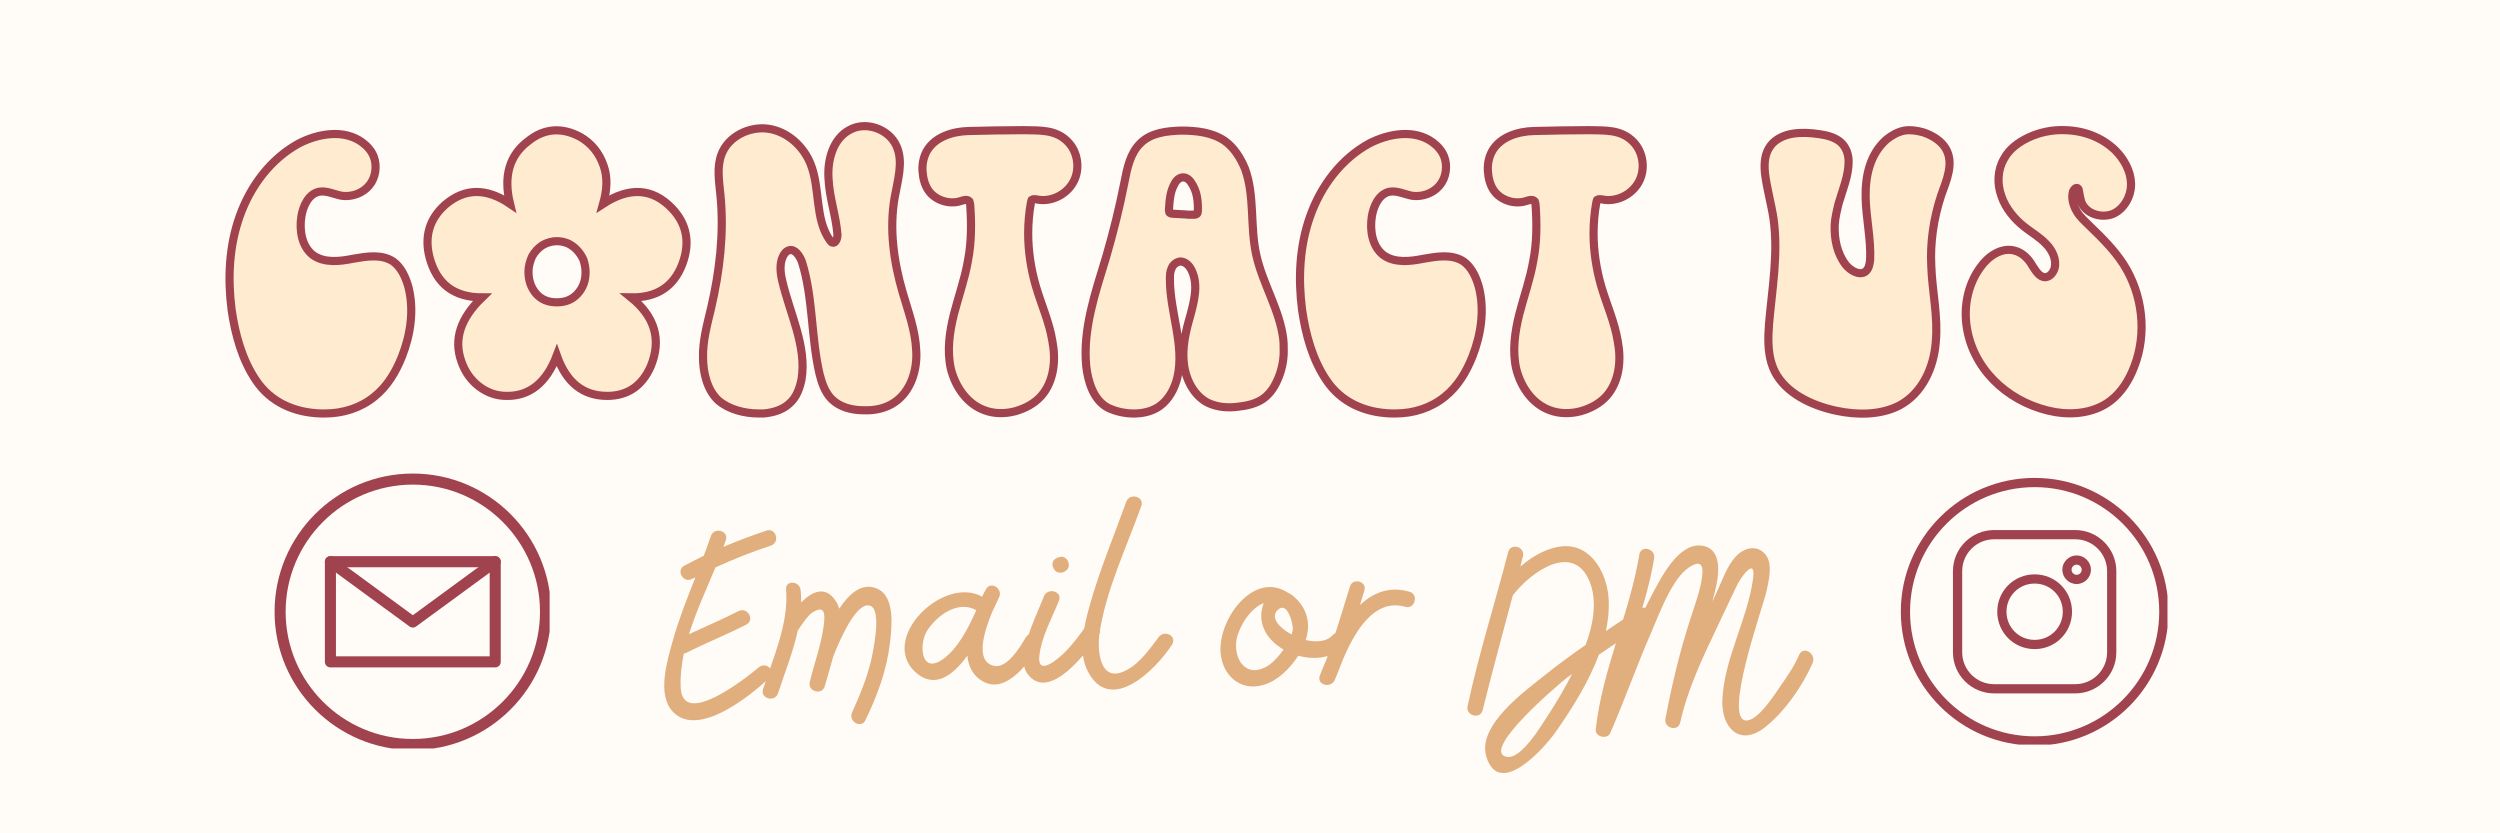 <svg version="1.0" preserveAspectRatio="xMidYMid meet" height="200" viewBox="0 0 450 150" zoomAndPan="magnify" width="600" xmlns:xlink="http://www.w3.org/1999/xlink" xmlns="http://www.w3.org/2000/svg"><defs><g></g><clipPath id="ad80e33edb"><path clip-rule="nonzero" d="M 342.148 86.023 L 390.148 86.023 L 390.148 134.023 L 342.148 134.023 Z M 342.148 86.023"></path></clipPath><clipPath id="218fc343c0"><path clip-rule="nonzero" d="M 49.434 85.227 L 98.934 85.227 L 98.934 134.727 L 49.434 134.727 Z M 49.434 85.227"></path></clipPath></defs><rect fill-opacity="1" height="180" y="-15" fill="#ffffff" width="540" x="-45"></rect><rect fill-opacity="1" height="180" y="-15" fill="#fffbf7" width="540" x="-45"></rect><g fill-opacity="1" fill="#ffebd0"><g transform="translate(39.957, 74.487)"><g><path d="M 17.824 0 C 18.066 0 18.312 0 18.637 0 C 21.797 0 24.957 -0.973 27.469 -2.996 C 29.816 -4.863 31.355 -7.453 32.492 -10.289 C 34.031 -14.262 34.68 -18.637 33.625 -22.77 C 33.141 -24.551 32.328 -26.332 30.871 -27.387 C 28.762 -28.762 26.09 -28.277 23.66 -27.871 C 21.227 -27.387 18.473 -27.062 16.449 -28.52 C 14.422 -30.059 13.938 -32.977 14.34 -35.488 C 14.664 -37.434 15.637 -39.539 17.5 -39.945 C 18.879 -40.188 20.258 -39.457 21.633 -39.215 C 23.496 -38.973 25.441 -39.703 26.574 -41.078 C 27.711 -42.457 28.035 -44.562 27.387 -46.266 C 26.98 -47.316 26.172 -48.211 25.281 -48.855 C 22.039 -51.207 17.422 -50.477 13.855 -48.613 C 8.832 -45.859 5.184 -40.996 3.242 -35.57 C 1.297 -30.141 1.055 -24.309 1.781 -18.637 C 2.43 -14.18 3.645 -9.723 6.156 -5.996 C 8.832 -2.027 13.043 -0.16 17.824 0 Z M 17.824 0"></path></g></g></g><g fill-opacity="1" fill="#ffebd0"><g transform="translate(75.608, 74.487)"><g><path d="M 45.375 -37.027 C 41.891 -40.594 37.758 -40.836 33.059 -37.758 C 33.785 -40.352 33.867 -42.617 33.141 -44.645 C 32.328 -46.992 30.871 -48.695 28.926 -49.828 C 25.602 -51.613 22.445 -51.367 19.609 -49.102 C 16.125 -46.508 15.07 -42.699 16.285 -37.758 C 11.992 -40.676 8.102 -40.594 4.617 -37.594 C 1.781 -35.082 0.809 -31.922 1.781 -28.117 C 3.078 -23.254 6.238 -20.902 11.262 -20.902 C 7.375 -17.176 6.078 -13.367 7.535 -9.316 C 8.184 -7.453 9.238 -5.996 10.695 -4.863 C 12.234 -3.727 13.855 -3.16 15.637 -3.16 C 19.77 -3.078 22.848 -5.508 24.711 -10.453 C 26.414 -5.59 29.41 -3.16 33.785 -3.16 C 37.516 -3.16 40.105 -5.023 41.645 -8.508 C 43.59 -13.289 42.375 -17.422 38.082 -20.902 C 42.699 -20.824 45.777 -22.848 47.316 -26.898 C 48.777 -30.789 48.129 -34.191 45.375 -37.027 Z M 28.438 -21.551 C 27.469 -20.5 26.25 -20.012 24.711 -20.012 C 23.172 -20.012 21.957 -20.5 20.984 -21.551 C 20.094 -22.605 19.609 -23.902 19.609 -25.523 C 19.609 -26.496 19.852 -27.387 20.258 -28.277 C 20.742 -29.168 21.391 -29.816 22.121 -30.305 C 22.93 -30.789 23.82 -31.031 24.711 -31.031 C 25.441 -31.031 26.09 -30.871 26.738 -30.629 C 27.387 -30.305 27.953 -29.898 28.359 -29.41 C 28.844 -28.926 29.168 -28.359 29.492 -27.711 C 29.734 -26.98 29.898 -26.25 29.898 -25.441 C 29.898 -23.902 29.41 -22.605 28.438 -21.551 Z M 28.438 -21.551"></path></g></g></g><g fill-opacity="1" fill="#ffebd0"><g transform="translate(125.194, 74.487)"><g><path d="M 11.426 0 C 11.75 0 12.074 0 12.398 0 C 14.098 -0.16 15.801 -0.648 17.016 -1.781 C 18.312 -2.918 18.879 -4.539 19.203 -6.156 C 20.176 -12.152 17.098 -17.988 15.719 -23.902 C 15.395 -25.281 15.234 -26.898 15.801 -28.195 C 16.043 -28.762 16.449 -29.25 17.016 -29.41 C 18.066 -29.656 18.879 -28.359 19.285 -27.305 C 21.309 -20.824 20.902 -13.773 22.445 -7.129 C 22.848 -5.508 23.414 -3.809 24.633 -2.594 C 26.09 -1.133 28.277 -0.566 30.383 -0.566 C 32.328 -0.484 34.355 -0.891 35.973 -2.027 C 38.891 -3.969 40.105 -7.859 39.863 -11.426 C 39.703 -14.988 38.406 -18.391 37.434 -21.797 C 35.812 -27.387 35.004 -33.219 35.973 -38.891 C 36.543 -42.051 37.594 -45.375 36.297 -48.211 C 34.922 -51.289 30.707 -52.746 27.793 -51.047 C 24.875 -49.426 23.82 -45.617 24.062 -42.215 C 24.227 -38.809 25.441 -35.57 25.684 -32.168 C 25.684 -31.52 25.359 -30.547 24.711 -30.789 C 24.551 -30.871 24.469 -31.031 24.309 -31.195 C 21.551 -35.082 22.605 -40.512 20.824 -44.969 C 19.527 -48.211 16.609 -50.801 13.207 -51.289 C 9.805 -51.773 5.996 -49.91 4.781 -46.668 C 3.891 -44.32 4.375 -41.727 4.617 -39.215 C 5.266 -32.41 4.457 -25.602 2.918 -18.961 C 2.188 -15.961 1.379 -13.043 1.457 -10.047 C 1.457 -7.375 2.188 -4.215 4.215 -2.352 C 6.078 -0.73 8.914 0 11.426 0 Z M 11.426 0"></path></g></g></g><g fill-opacity="1" fill="#ffebd0"><g transform="translate(166.597, 74.487)"><g><path d="M 18.637 -32.41 C 18.637 -34.273 18.797 -36.137 19.121 -38 C 19.121 -38.164 19.203 -38.324 19.285 -38.484 C 19.527 -38.648 19.77 -38.566 20.094 -38.566 C 22.605 -38 25.441 -39.297 26.738 -41.645 C 28.035 -43.914 27.629 -47.074 25.766 -48.938 C 23.578 -51.207 20.66 -50.965 17.824 -51.047 C 14.586 -51.047 11.18 -50.965 7.859 -50.883 C 5.023 -50.801 1.863 -49.828 0.406 -47.316 C -0.242 -46.184 -0.484 -44.887 -0.406 -43.59 C -0.324 -42.375 0 -41.16 0.648 -40.188 C 1.863 -38.406 4.375 -37.594 6.402 -38.242 C 6.969 -38.406 7.617 -38.648 8.02 -38.242 C 8.102 -38 8.184 -37.758 8.184 -37.594 C 8.426 -34.191 8.426 -30.789 7.777 -27.469 C 7.211 -24.227 6.078 -21.066 5.266 -17.906 C 4.457 -14.664 3.969 -11.262 4.699 -8.02 C 5.508 -4.781 7.617 -1.703 10.777 -0.566 C 12.477 0.082 14.504 0.082 16.285 -0.406 C 18.066 -0.891 19.77 -1.781 20.984 -3.16 C 23.254 -5.754 23.66 -9.562 23.012 -12.965 C 22.445 -16.449 20.984 -19.609 20.012 -22.93 C 19.121 -26.008 18.637 -29.25 18.637 -32.41 Z M 18.637 -32.41"></path></g></g></g><g fill-opacity="1" fill="#ffebd0"><g transform="translate(194.145, 74.487)"><g><path d="M 37.109 -11.75 C 37.109 -12.316 37.109 -12.883 37.027 -13.449 C 36.379 -18.715 33.301 -23.414 32.168 -28.602 C 31.031 -33.707 31.922 -39.215 30.141 -44.078 C 29.332 -46.023 28.195 -47.887 26.496 -49.102 C 24.227 -50.641 21.391 -50.965 18.637 -50.965 C 16.043 -50.883 13.207 -50.559 11.344 -48.695 C 9.48 -46.914 8.914 -44.238 8.426 -41.645 C 7.535 -37.109 6.402 -32.57 5.105 -28.117 C 3.16 -21.715 0.891 -15.152 1.539 -8.508 C 1.863 -5.754 2.836 -2.43 5.43 -1.055 C 8.184 0.324 12.234 0.484 14.746 -1.297 C 16.449 -2.512 17.5 -4.539 17.988 -6.562 C 19.285 -12.316 16.609 -18.23 16.609 -24.145 C 16.609 -24.875 16.609 -25.523 16.934 -26.172 C 17.176 -26.82 17.824 -27.305 18.473 -27.387 C 19.363 -27.387 20.094 -26.656 20.5 -25.848 C 21.797 -23.254 20.984 -20.258 20.258 -17.5 C 19.445 -14.746 18.797 -11.828 19.121 -8.992 C 19.445 -6.156 20.902 -3.242 23.414 -1.945 C 25.117 -1.133 26.98 -0.973 28.844 -1.215 C 30.547 -1.379 32.246 -1.781 33.543 -2.754 C 34.84 -3.727 35.652 -5.105 36.219 -6.562 C 36.867 -8.184 37.191 -9.965 37.109 -11.75 Z M 19.934 -35.812 C 19.039 -35.895 18.066 -35.895 17.098 -35.973 C 16.691 -35.973 16.449 -36.137 16.449 -36.543 C 16.527 -38.242 16.609 -39.863 17.422 -41.32 C 18.148 -42.781 19.527 -42.941 20.418 -41.645 C 21.551 -40.027 21.715 -38.164 21.633 -36.297 C 21.633 -35.973 21.391 -35.812 21.066 -35.812 C 20.742 -35.812 20.336 -35.812 19.852 -35.812 Z M 19.934 -35.812"></path></g></g></g><g fill-opacity="1" fill="#ffebd0"><g transform="translate(232.793, 74.487)"><g><path d="M 17.824 0 C 18.066 0 18.312 0 18.637 0 C 21.797 0 24.957 -0.973 27.469 -2.996 C 29.816 -4.863 31.355 -7.453 32.492 -10.289 C 34.031 -14.262 34.68 -18.637 33.625 -22.77 C 33.141 -24.551 32.328 -26.332 30.871 -27.387 C 28.762 -28.762 26.09 -28.277 23.66 -27.871 C 21.227 -27.387 18.473 -27.062 16.449 -28.52 C 14.422 -30.059 13.938 -32.977 14.34 -35.488 C 14.664 -37.434 15.637 -39.539 17.5 -39.945 C 18.879 -40.188 20.258 -39.457 21.633 -39.215 C 23.496 -38.973 25.441 -39.703 26.574 -41.078 C 27.711 -42.457 28.035 -44.562 27.387 -46.266 C 26.98 -47.316 26.172 -48.211 25.281 -48.855 C 22.039 -51.207 17.422 -50.477 13.855 -48.613 C 8.832 -45.859 5.184 -40.996 3.242 -35.57 C 1.297 -30.141 1.055 -24.309 1.781 -18.637 C 2.43 -14.18 3.645 -9.723 6.156 -5.996 C 8.832 -2.027 13.043 -0.16 17.824 0 Z M 17.824 0"></path></g></g></g><g fill-opacity="1" fill="#ffebd0"><g transform="translate(268.444, 74.487)"><g><path d="M 18.637 -32.41 C 18.637 -34.273 18.797 -36.137 19.121 -38 C 19.121 -38.164 19.203 -38.324 19.285 -38.484 C 19.527 -38.648 19.77 -38.566 20.094 -38.566 C 22.605 -38 25.441 -39.297 26.738 -41.645 C 28.035 -43.914 27.629 -47.074 25.766 -48.938 C 23.578 -51.207 20.66 -50.965 17.824 -51.047 C 14.586 -51.047 11.18 -50.965 7.859 -50.883 C 5.023 -50.801 1.863 -49.828 0.406 -47.316 C -0.242 -46.184 -0.484 -44.887 -0.406 -43.59 C -0.324 -42.375 0 -41.16 0.648 -40.188 C 1.863 -38.406 4.375 -37.594 6.402 -38.242 C 6.969 -38.406 7.617 -38.648 8.02 -38.242 C 8.102 -38 8.184 -37.758 8.184 -37.594 C 8.426 -34.191 8.426 -30.789 7.777 -27.469 C 7.211 -24.227 6.078 -21.066 5.266 -17.906 C 4.457 -14.664 3.969 -11.262 4.699 -8.02 C 5.508 -4.781 7.617 -1.703 10.777 -0.566 C 12.477 0.082 14.504 0.082 16.285 -0.406 C 18.066 -0.891 19.77 -1.781 20.984 -3.16 C 23.254 -5.754 23.66 -9.562 23.012 -12.965 C 22.445 -16.449 20.984 -19.609 20.012 -22.93 C 19.121 -26.008 18.637 -29.25 18.637 -32.41 Z M 18.637 -32.41"></path></g></g></g><g fill-opacity="1" fill="#ffebd0"><g transform="translate(295.992, 74.487)"><g></g></g></g><g fill-opacity="1" fill="#ffebd0"><g transform="translate(316.491, 74.487)"><g><path d="M 3.242 -7.535 C 5.184 -3.727 9.723 -1.457 14.262 -0.484 C 18.066 0.324 22.199 0.324 25.602 -1.379 C 29.898 -3.645 31.922 -8.426 32.246 -12.965 C 32.652 -17.5 31.598 -21.957 31.438 -26.496 C 31.195 -30.789 31.844 -35.164 33.219 -39.297 C 34.191 -42.051 35.57 -45.129 34.031 -47.723 C 33.219 -49.102 31.68 -50.074 29.98 -50.641 C 28.844 -50.965 27.711 -51.125 26.574 -50.965 C 25.359 -50.723 24.227 -50.074 23.336 -49.344 C 20.336 -46.668 19.527 -42.699 19.609 -38.891 C 19.688 -35.164 20.578 -31.438 20.418 -27.711 C 20.336 -26.898 20.176 -26.008 19.527 -25.523 C 18.391 -24.793 16.852 -25.766 16.043 -26.738 C 14.422 -28.844 13.938 -31.438 14.016 -33.949 C 14.098 -35.246 14.422 -36.543 14.746 -37.84 C 15.477 -40.352 16.527 -42.781 16.527 -45.375 C 16.527 -46.75 16.043 -48.129 14.91 -49.02 C 13.855 -49.828 12.477 -50.152 11.18 -50.316 C 9.562 -50.559 8.02 -50.641 6.48 -50.398 C 4.863 -50.152 3.402 -49.426 2.512 -48.289 C 1.379 -46.832 1.297 -45.051 1.457 -43.348 C 1.781 -40.594 2.594 -37.84 2.996 -35.082 C 3.891 -28.762 2.754 -22.445 2.188 -16.125 C 2.188 -15.477 2.105 -14.91 2.105 -14.34 C 2.027 -11.992 2.188 -9.641 3.242 -7.535 Z M 3.242 -7.535"></path></g></g></g><g fill-opacity="1" fill="#ffebd0"><g transform="translate(352.708, 74.487)"><g><path d="M 19.285 -51.047 C 17.016 -51.125 14.664 -50.641 12.641 -49.668 C 10.938 -48.855 9.238 -47.641 8.344 -45.941 C 7.129 -43.914 7.051 -41.32 7.859 -39.133 C 8.59 -36.945 10.211 -35.004 12.074 -33.543 C 13.289 -32.57 14.746 -31.762 15.879 -30.547 C 17.016 -29.41 17.824 -27.711 17.422 -26.172 C 17.176 -25.359 16.609 -24.633 15.801 -24.551 C 14.746 -24.469 14.016 -25.684 13.449 -26.574 C 12.723 -27.871 11.586 -29.008 10.211 -29.332 C 7.859 -29.98 5.43 -28.277 4.051 -26.332 C 1.621 -23.012 0.891 -18.637 1.781 -14.586 C 3.402 -6.969 10.047 -1.539 17.582 -0.242 C 20.984 0.324 24.711 -0.16 27.469 -2.27 C 29.492 -3.809 30.871 -6.078 31.762 -8.426 C 34.109 -14.422 33.301 -21.473 29.816 -26.898 C 28.195 -29.41 26.008 -31.598 23.82 -33.707 C 22.93 -34.598 21.957 -35.406 21.391 -36.461 C 20.742 -37.516 20.418 -38.891 20.742 -40.027 C 20.902 -40.352 21.227 -40.754 21.551 -40.594 C 21.715 -40.512 21.797 -40.27 21.797 -40.105 C 21.957 -39.379 22.039 -38.648 22.281 -38 C 23.172 -35.895 25.926 -35.082 28.035 -35.973 C 30.059 -36.945 31.273 -39.297 31.195 -41.484 C 31.113 -43.754 29.898 -45.859 28.359 -47.398 C 25.926 -49.75 22.688 -50.965 19.285 -51.047 Z M 19.285 -51.047"></path></g></g></g><path stroke-miterlimit="4" stroke-opacity="1" stroke-width="5.317" stroke="#a1434e" d="M 250.325 299.003 C 251.173 299.003 252.107 299.003 253.252 299.003 C 264.721 299.003 276.176 295.496 285.269 288.114 C 293.712 281.382 299.298 272.006 303.385 261.768 C 308.971 247.371 311.333 231.547 307.543 216.571 C 305.747 210.122 302.819 203.687 297.587 199.883 C 289.922 194.877 280.249 196.588 271.453 198.101 C 262.642 199.883 252.687 201.029 245.305 195.74 C 238.007 190.154 236.282 179.618 237.71 170.525 C 238.856 163.511 242.448 155.846 249.179 154.417 C 254.115 153.484 259.135 156.129 264.141 157.062 C 270.873 157.925 277.887 155.266 281.974 150.26 C 286.132 145.31 287.277 137.659 284.916 131.494 C 283.473 127.704 280.546 124.479 277.322 122.118 C 265.57 113.59 248.883 116.249 235.929 122.98 C 217.742 132.993 204.562 150.543 197.548 170.242 C 190.519 189.857 189.586 210.985 192.245 231.547 C 194.606 247.654 198.976 263.762 208.069 277.295 C 217.742 291.692 232.987 298.423 250.325 299.003 Z M 479.139 164.939 C 466.539 152.042 451.577 151.193 434.522 162.294 C 437.18 152.904 437.463 144.744 434.819 137.362 C 431.877 128.849 426.645 122.683 419.56 118.61 C 407.525 112.162 396.141 113.024 385.832 121.255 C 373.231 130.631 369.427 144.391 373.797 162.294 C 358.255 151.759 344.226 152.042 331.541 162.86 C 321.303 171.953 317.795 183.422 321.303 197.239 C 326.04 214.789 337.424 223.302 355.611 223.302 C 341.568 236.836 336.844 250.596 342.148 265.275 C 344.509 272.006 348.299 277.295 353.602 281.382 C 359.118 285.54 364.987 287.548 371.506 287.548 C 386.397 287.831 397.569 279.021 404.301 261.188 C 410.467 278.738 421.356 287.548 437.18 287.548 C 450.643 287.548 460.09 280.817 465.605 268.202 C 472.705 250.878 468.264 235.902 452.722 223.302 C 469.48 223.585 480.581 216.288 486.167 201.608 C 491.457 187.566 489.095 175.178 479.139 164.939 Z M 417.849 220.94 C 414.327 224.815 409.887 226.526 404.301 226.526 C 398.715 226.526 394.359 224.815 390.838 220.94 C 387.628 217.15 385.832 212.484 385.832 206.615 C 385.832 203.108 386.765 199.883 388.193 196.588 C 389.989 193.364 392.28 191.073 394.925 189.291 C 397.866 187.566 401.091 186.632 404.301 186.632 C 406.959 186.632 409.321 187.212 411.683 188.146 C 413.974 189.291 416.053 190.79 417.552 192.515 C 419.277 194.297 420.493 196.305 421.639 198.667 C 422.501 201.326 423.067 203.97 423.067 206.912 C 423.067 212.484 421.356 217.15 417.849 220.94 Z M 535.777 299.003 C 536.922 299.003 538.068 299.003 539.284 299.003 C 545.436 298.423 551.602 296.641 555.971 292.554 C 560.695 288.467 562.703 282.598 563.919 276.73 C 567.426 255.036 556.254 233.908 551.319 212.484 C 550.088 207.477 549.523 201.608 551.602 196.956 C 552.464 194.877 553.892 193.081 555.971 192.515 C 559.761 191.653 562.703 196.305 564.202 200.166 C 571.513 223.585 570.071 249.153 575.657 273.222 C 577.099 279.021 579.164 285.172 583.534 289.613 C 588.837 294.916 596.785 296.924 604.379 296.924 C 611.393 297.207 618.775 295.779 624.644 291.692 C 635.165 284.607 639.606 270.564 638.687 257.61 C 638.107 244.713 633.454 232.395 629.876 220.078 C 624.007 199.883 621.066 178.755 624.644 158.207 C 626.652 146.753 630.513 134.718 625.789 124.479 C 620.783 113.307 605.524 108.075 595.003 114.241 C 584.396 120.039 580.606 133.855 581.54 146.173 C 582.105 158.49 586.475 170.242 587.338 182.56 C 587.338 184.921 586.192 188.428 583.831 187.566 C 583.251 187.212 582.968 186.632 582.388 186.067 C 572.432 171.953 576.236 152.339 569.788 136.217 C 565.064 124.479 554.529 115.089 542.211 113.307 C 529.894 111.582 516.077 118.313 511.708 130.065 C 508.483 138.508 510.209 147.969 511.071 157.062 C 513.433 181.697 510.491 206.332 504.905 230.387 C 502.332 241.205 499.39 251.812 499.673 262.616 C 499.673 272.289 502.332 283.744 509.629 290.475 C 516.36 296.344 526.684 299.003 535.777 299.003 Z M 711.729 181.697 C 711.729 174.895 712.309 168.163 713.525 161.432 C 713.525 160.852 713.808 160.286 714.091 159.636 C 714.953 159.07 715.816 159.353 717.032 159.353 C 726.125 161.432 736.364 156.708 741.087 148.252 C 745.754 140.021 744.312 128.566 737.58 121.821 C 729.632 113.59 719.04 114.523 708.802 114.241 C 697.05 114.241 684.732 114.523 672.698 114.806 C 662.459 115.089 651.004 118.61 645.701 127.704 C 643.41 131.776 642.477 136.514 642.844 141.167 C 643.127 145.607 644.273 149.977 646.634 153.484 C 651.004 159.933 660.097 162.86 667.479 160.569 C 669.473 159.933 671.849 159.07 673.348 160.569 C 673.631 161.432 673.914 162.294 673.914 162.86 C 674.776 175.178 674.776 187.566 672.415 199.53 C 670.407 211.267 666.263 222.736 663.322 234.191 C 660.38 245.929 658.669 258.246 661.313 269.927 C 664.255 281.665 671.849 292.837 683.304 296.924 C 689.456 299.286 696.767 299.286 703.216 297.575 C 709.65 295.779 715.816 292.554 720.256 287.548 C 728.487 278.158 729.915 264.412 727.554 252.095 C 725.56 239.494 720.256 228.025 716.749 216.005 C 713.525 204.833 711.729 193.081 711.729 181.697 Z M 878.347 256.464 C 878.347 254.386 878.347 252.377 878.065 250.299 C 875.703 231.25 864.531 214.209 860.444 195.443 C 856.371 176.974 859.581 157.062 853.147 139.441 C 850.205 132.356 846.048 125.625 839.896 121.255 C 831.736 115.669 821.413 114.523 811.457 114.523 C 802.081 114.806 791.842 115.952 785.04 122.683 C 778.308 129.132 776.3 138.876 774.504 148.252 C 771.294 164.656 767.207 181.046 762.484 197.239 C 755.455 220.375 747.225 244.147 749.586 268.202 C 750.732 278.158 754.239 290.193 763.629 295.199 C 773.656 300.148 788.264 300.785 797.357 294.28 C 803.509 289.91 807.384 282.598 809.095 275.231 C 813.833 254.386 804.16 232.975 804.16 211.564 C 804.16 208.976 804.16 206.615 805.305 204.253 C 806.168 201.891 808.529 200.166 810.891 199.883 C 814.115 199.883 816.76 202.471 818.188 205.398 C 822.926 214.789 819.984 225.664 817.34 235.619 C 814.398 245.646 812.037 256.182 813.253 266.42 C 814.398 276.73 819.701 287.251 828.795 291.989 C 834.946 294.916 841.678 295.496 848.409 294.633 C 854.575 293.983 860.727 292.554 865.464 289.047 C 870.117 285.54 873.044 280.52 875.123 275.231 C 877.485 269.348 878.63 262.913 878.347 256.464 Z M 816.194 169.379 C 812.97 169.026 809.392 169.026 805.871 168.729 C 804.442 168.729 803.509 168.163 803.509 166.735 C 803.877 160.569 804.16 154.7 807.101 149.397 C 809.746 144.094 814.681 143.528 817.905 148.252 C 822.063 154.12 822.629 160.852 822.346 167.583 C 822.346 168.729 821.413 169.379 820.267 169.379 C 819.122 169.379 817.623 169.379 815.897 169.379 Z M 948.448 299.003 C 949.311 299.003 950.23 299.003 951.376 299.003 C 962.845 299.003 974.299 295.496 983.393 288.114 C 991.849 281.382 997.435 272.006 1001.508 261.768 C 1007.094 247.371 1009.456 231.547 1005.666 216.571 C 1003.87 210.122 1000.943 203.687 995.71 199.883 C 988.045 194.877 978.386 196.588 969.576 198.101 C 960.766 199.883 950.81 201.029 943.428 195.74 C 936.131 190.154 934.405 179.618 935.848 170.525 C 936.993 163.511 940.571 155.846 947.303 154.417 C 952.238 153.484 957.259 156.129 962.265 157.062 C 968.996 157.925 976.011 155.266 980.098 150.26 C 984.255 145.31 985.401 137.659 983.039 131.494 C 981.597 127.704 978.669 124.479 975.445 122.118 C 963.693 113.59 947.02 116.249 934.052 122.98 C 915.866 132.993 902.685 150.543 895.671 170.242 C 888.643 189.857 887.723 210.985 890.368 231.547 C 892.73 247.654 897.099 263.762 906.193 277.295 C 915.866 291.692 931.11 298.423 948.448 299.003 Z M 1080.448 181.697 C 1080.448 174.895 1081.013 168.163 1082.244 161.432 C 1082.244 160.852 1082.526 160.286 1082.809 159.636 C 1083.672 159.07 1084.535 159.353 1085.751 159.353 C 1094.844 161.432 1105.083 156.708 1109.806 148.252 C 1114.459 140.021 1113.03 128.566 1106.299 121.821 C 1098.351 113.59 1087.745 114.523 1077.506 114.241 C 1065.768 114.241 1053.451 114.523 1041.416 114.806 C 1031.178 115.089 1019.723 118.61 1014.42 127.704 C 1012.129 131.776 1011.195 136.514 1011.549 141.167 C 1011.846 145.607 1012.991 149.977 1015.353 153.484 C 1019.723 159.933 1028.816 162.86 1036.184 160.569 C 1038.192 159.933 1040.554 159.07 1042.067 160.569 C 1042.35 161.432 1042.632 162.294 1042.632 162.86 C 1043.495 175.178 1043.495 187.566 1041.133 199.53 C 1039.125 211.267 1034.968 222.736 1032.04 234.191 C 1029.099 245.929 1027.374 258.246 1030.032 269.927 C 1032.96 281.665 1040.554 292.837 1052.023 296.924 C 1058.174 299.286 1065.486 299.286 1071.92 297.575 C 1078.369 295.779 1084.535 292.554 1088.975 287.548 C 1097.206 278.158 1098.634 264.412 1096.272 252.095 C 1094.264 239.494 1088.975 228.025 1085.454 216.005 C 1082.244 204.833 1080.448 193.081 1080.448 181.697 Z M 1198.673 271.709 C 1205.687 285.54 1222.162 293.7 1238.567 297.207 C 1252.313 300.148 1267.275 300.148 1279.592 293.983 C 1295.134 285.823 1302.516 268.499 1303.662 252.095 C 1305.161 235.619 1301.3 219.512 1300.72 203.108 C 1299.872 187.566 1302.233 171.67 1307.169 156.708 C 1310.747 146.753 1315.696 135.651 1310.11 126.19 C 1307.169 121.255 1301.653 117.748 1295.502 115.669 C 1291.344 114.523 1287.257 113.873 1283.114 114.523 C 1278.744 115.386 1274.657 117.748 1271.432 120.392 C 1260.543 130.065 1257.616 144.391 1257.899 158.207 C 1258.182 171.67 1261.406 185.204 1260.84 198.667 C 1260.543 201.608 1259.978 204.833 1257.616 206.615 C 1253.529 209.273 1247.943 205.681 1245.016 202.174 C 1239.133 194.594 1237.421 185.204 1237.704 176.111 C 1237.987 171.388 1239.133 166.735 1240.278 161.997 C 1242.937 152.904 1246.797 144.094 1246.797 134.718 C 1246.797 129.782 1245.016 124.762 1240.929 121.538 C 1237.054 118.61 1232.118 117.465 1227.395 116.814 C 1221.526 115.952 1216.011 115.669 1210.425 116.532 C 1204.542 117.465 1199.253 120.039 1196.028 124.196 C 1191.941 129.485 1191.659 135.934 1192.224 142.1 C 1193.37 152.042 1196.311 161.997 1197.81 171.953 C 1201.035 194.877 1196.891 217.716 1194.883 240.64 C 1194.883 243.001 1194.515 245.01 1194.515 247.074 C 1194.232 255.602 1194.883 264.129 1198.673 271.709 Z M 1387.876 114.241 C 1379.631 113.873 1371.118 115.669 1363.807 119.176 C 1357.655 122.118 1351.489 126.558 1348.265 132.71 C 1343.824 140.021 1343.541 149.397 1346.483 157.345 C 1349.127 165.222 1354.996 172.321 1361.728 177.539 C 1366.168 181.046 1371.401 183.988 1375.558 188.428 C 1379.631 192.515 1382.573 198.667 1381.144 204.253 C 1380.211 207.195 1378.203 209.839 1375.261 210.122 C 1371.401 210.419 1368.827 206.049 1366.748 202.825 C 1364.104 198.101 1360.017 194.014 1354.996 192.798 C 1346.483 190.436 1337.673 196.588 1332.723 203.687 C 1323.927 215.708 1321.268 231.547 1324.492 246.226 C 1330.361 273.788 1354.431 293.417 1381.71 298.14 C 1394.028 300.148 1407.49 298.423 1417.517 290.758 C 1424.828 285.172 1429.835 277.012 1433.059 268.499 C 1441.516 246.791 1438.574 221.294 1425.974 201.608 C 1420.105 192.515 1412.228 184.638 1404.266 176.974 C 1401.056 173.749 1397.535 170.808 1395.47 167.018 C 1393.165 163.214 1391.949 158.207 1393.165 154.12 C 1393.745 152.904 1394.89 151.476 1396.106 152.042 C 1396.686 152.339 1396.969 153.201 1396.969 153.767 C 1397.535 156.411 1397.832 159.07 1398.68 161.432 C 1401.904 169.026 1411.931 171.953 1419.525 168.729 C 1426.907 165.222 1431.277 156.708 1430.98 148.831 C 1430.697 140.587 1426.257 132.993 1420.741 127.407 C 1411.931 118.893 1400.193 114.523 1387.876 114.241 Z M 1387.876 114.241" stroke-linejoin="miter" fill="none" transform="matrix(0.276, 0, 0, 0.276, -11.364, -8.102)" stroke-linecap="butt"></path><path fill-rule="nonzero" fill-opacity="1" d="M 373.543 95.41 L 358.926 95.41 C 354.855 95.41 351.531 98.73 351.531 102.801 L 351.531 117.422 C 351.531 121.488 354.855 124.812 358.926 124.812 L 373.543 124.812 C 377.613 124.812 380.938 121.488 380.938 117.422 L 380.938 102.801 C 380.938 98.73 377.613 95.41 373.543 95.41 Z M 379.277 117.422 C 379.277 120.578 376.699 123.152 373.543 123.152 L 358.926 123.152 C 355.77 123.152 353.195 120.578 353.195 117.422 L 353.195 102.801 C 353.195 99.645 355.77 97.07 358.926 97.07 L 373.543 97.07 C 376.699 97.07 379.277 99.645 379.277 102.801 Z M 379.277 117.422" fill="#a1434e"></path><path fill-rule="nonzero" fill-opacity="1" d="M 366.234 103.383 C 362.496 103.383 359.508 106.371 359.508 110.109 C 359.508 113.848 362.496 116.84 366.234 116.84 C 369.973 116.84 372.965 113.848 372.965 110.109 C 372.965 106.371 369.973 103.383 366.234 103.383 Z M 366.234 115.176 C 363.41 115.176 361.168 112.934 361.168 110.109 C 361.168 107.285 363.41 105.043 366.234 105.043 C 369.059 105.043 371.301 107.285 371.301 110.109 C 371.301 112.934 369.059 115.176 366.234 115.176 Z M 366.234 115.176" fill="#a1434e"></path><path fill-rule="nonzero" fill-opacity="1" d="M 373.793 99.977 C 372.383 99.977 371.219 101.141 371.219 102.551 C 371.219 103.965 372.383 105.125 373.793 105.125 C 375.207 105.125 376.367 103.965 376.367 102.551 C 376.367 101.141 375.207 99.977 373.793 99.977 Z M 373.793 103.465 C 373.297 103.465 372.879 103.051 372.879 102.551 C 372.879 102.055 373.297 101.637 373.793 101.637 C 374.293 101.637 374.707 102.055 374.707 102.551 C 374.707 103.051 374.293 103.465 373.793 103.465 Z M 373.793 103.465" fill="#a1434e"></path><g clip-path="url(#ad80e33edb)"><path fill-rule="nonzero" fill-opacity="1" d="M 366.234 86.023 C 352.945 86.023 342.148 96.82 342.148 110.109 C 342.148 123.402 352.945 134.199 366.234 134.199 C 379.523 134.199 390.324 123.402 390.324 110.109 C 390.324 96.82 379.523 86.023 366.234 86.023 Z M 366.234 132.539 C 353.859 132.539 343.809 122.488 343.809 110.109 C 343.809 97.734 353.859 87.684 366.234 87.684 C 378.609 87.684 388.66 97.734 388.66 110.109 C 388.66 122.488 378.609 132.539 366.234 132.539 Z M 366.234 132.539" fill="#a1434e"></path></g><g clip-path="url(#218fc343c0)"><path fill-rule="nonzero" fill-opacity="1" d="M 74.309 87.23 C 61.684 87.23 51.414 97.5 51.414 110.121 C 51.414 122.746 61.684 133.016 74.309 133.016 C 86.93 133.016 97.199 122.746 97.199 110.121 C 97.199 97.5 86.93 87.23 74.309 87.23 Z M 74.309 135.008 C 60.586 135.008 49.422 123.844 49.422 110.121 C 49.422 96.402 60.586 85.238 74.309 85.238 C 88.027 85.238 99.191 96.402 99.191 110.121 C 99.191 123.844 88.027 135.008 74.309 135.008" fill="#a1434e"></path></g><path fill-rule="nonzero" fill-opacity="1" d="M 60.469 118.145 L 88.141 118.145 L 88.141 102.102 L 60.469 102.102 Z M 89.141 120.133 L 59.477 120.133 C 58.926 120.133 58.48 119.691 58.48 119.141 L 58.48 101.105 C 58.48 100.555 58.926 100.109 59.477 100.109 L 89.141 100.109 C 89.688 100.109 90.133 100.555 90.133 101.105 L 90.133 119.141 C 90.133 119.691 89.688 120.133 89.141 120.133" fill="#a1434e"></path><path fill-rule="nonzero" fill-opacity="1" d="M 74.309 112.965 C 74.102 112.965 73.895 112.902 73.719 112.773 L 58.887 101.91 C 58.441 101.586 58.348 100.961 58.672 100.52 C 58.996 100.074 59.617 99.977 60.062 100.305 L 74.309 110.738 L 88.551 100.305 C 88.996 99.977 89.617 100.074 89.941 100.52 C 90.266 100.961 90.172 101.586 89.727 101.91 L 74.895 112.773 C 74.719 112.902 74.512 112.965 74.309 112.965" fill="#a1434e"></path><g fill-opacity="1" fill="#e1ae7e"><g transform="translate(116.828, 129.695)"><g><path d="M 21.906 -31.477 C 23.621 -32.031 22.902 -34.742 21.133 -34.188 C 18.531 -33.301 15.934 -32.363 13.387 -31.254 C 13.555 -31.645 13.664 -32.086 13.828 -32.473 C 14.383 -34.188 11.672 -34.906 11.121 -33.191 C 10.73 -32.031 10.289 -30.812 9.848 -29.652 C 8.684 -29.098 7.523 -28.488 6.363 -27.883 C 4.758 -27.051 6.195 -24.617 7.746 -25.504 C 7.965 -25.613 8.188 -25.668 8.352 -25.777 C 6.859 -22.016 5.367 -18.254 4.258 -14.328 C 3.32 -10.844 1.328 -4.648 4.316 -1.551 C 8.906 3.207 18.367 -4.59 21.684 -7.688 C 22.957 -8.906 21.078 -10.676 19.75 -9.57 C 17.371 -7.578 6.031 1.383 5.699 -5.918 C 5.586 -7.965 5.863 -10.012 6.25 -12.059 C 6.418 -12.059 6.527 -12.113 6.695 -12.172 C 10.234 -13.996 13.941 -15.434 17.48 -17.258 C 19.141 -18.09 17.703 -20.523 16.098 -19.695 C 13.168 -18.199 10.18 -16.93 7.191 -15.543 C 8.465 -19.637 10.344 -23.676 11.949 -27.551 C 15.156 -29.043 18.531 -30.371 21.906 -31.477 Z M 21.906 -31.477"></path></g></g></g><g fill-opacity="1" fill="#e1ae7e"><g transform="translate(140.334, 129.695)"><g><path d="M 17.426 -23.789 C 14.824 -24.84 12.559 -22.902 10.73 -20.137 C 10.566 -20.633 10.398 -21.133 10.066 -21.574 C 8.242 -24.34 5.809 -23.234 3.871 -21.242 C 3.871 -22.016 3.871 -22.793 3.762 -23.566 C 3.539 -25.172 0.996 -25.281 1.16 -23.566 C 1.66 -17.48 -1.16 -11.34 -2.988 -5.645 C -3.539 -3.926 -0.828 -3.207 -0.277 -4.922 C 0.887 -8.52 2.434 -12.336 3.266 -16.207 C 3.984 -17.258 4.98 -18.809 5.863 -19.418 C 8.629 -21.242 8.078 -18.199 7.855 -16.539 C 7.359 -13.277 6.195 -10.125 5.422 -6.914 C 5.035 -5.199 7.633 -4.48 8.133 -6.195 C 8.629 -7.965 9.184 -9.793 9.68 -11.617 C 11.285 -15.656 14.105 -21.574 16.375 -20.633 C 18.422 -19.75 16.816 -12.445 16.484 -10.898 C 15.711 -7.633 14.438 -4.535 13.055 -1.492 C 12.281 0.109 14.66 1.551 15.434 -0.055 C 17.59 -4.48 19.305 -9.129 19.859 -13.996 C 20.191 -16.762 20.855 -22.461 17.426 -23.789 Z M 17.426 -23.789"></path></g></g></g><g fill-opacity="1" fill="#e1ae7e"><g transform="translate(163.122, 129.695)"><g><path d="M 21.465 -14.883 C 20.414 -13.055 18.09 -9.293 15.766 -9.848 C 12.336 -10.621 13.996 -15.988 15.488 -19.582 C 15.988 -20.633 16.43 -21.52 16.707 -22.184 C 17.48 -23.789 15.102 -25.227 14.328 -23.566 C 14.105 -23.234 13.887 -22.793 13.664 -22.293 C 6.695 -26.168 -4.812 -14.883 1.551 -8.797 C 4.98 -5.586 8.297 -7.965 11.008 -11.672 C 11.176 -9.68 12.059 -7.91 14.051 -6.914 C 18.09 -4.867 22.238 -10.566 23.898 -13.496 C 24.785 -15.047 22.348 -16.484 21.465 -14.883 Z M 6.473 -10.953 C 2.602 -8.297 2.211 -13.828 3.816 -16.266 C 5.645 -19.031 9.406 -21.684 12.613 -19.859 C 11.062 -16.43 9.238 -12.836 6.473 -10.953 Z M 6.473 -10.953"></path></g></g></g><g fill-opacity="1" fill="#e1ae7e"><g transform="translate(184.581, 129.695)"><g><path d="M 10.73 -16.762 C 9.129 -14.551 7.359 -12.172 5.035 -10.566 C 3.539 -9.57 2.324 -9.348 2.488 -11.508 C 2.82 -14.992 4.758 -18.367 6.031 -21.574 C 6.695 -23.289 3.984 -24.008 3.32 -22.348 C 2.324 -19.805 1.105 -17.316 0.332 -14.66 C -0.223 -12.668 -0.941 -10.012 0.496 -8.242 C 4.426 -3.266 11.34 -12.723 13.168 -15.379 C 14.219 -16.871 11.84 -18.199 10.73 -16.762 Z M 6.305 -26.609 C 6.305 -26.609 6.363 -26.609 6.418 -26.609 C 7.137 -26.719 7.855 -27.219 7.801 -28.047 C 7.801 -28.766 7.191 -29.539 6.418 -29.484 C 6.363 -29.484 6.305 -29.484 6.305 -29.43 C 5.531 -29.375 4.812 -28.875 4.867 -28.047 C 4.922 -27.328 5.477 -26.555 6.305 -26.609 Z M 6.305 -26.609"></path></g></g></g><g fill-opacity="1" fill="#e1ae7e"><g transform="translate(194.814, 129.695)"><g><path d="M 1.328 -20.691 C 0.332 -17.094 -0.828 -12.504 0.941 -8.961 C 4.98 -0.887 13.277 -9.184 16.152 -13.664 C 17.094 -15.215 14.824 -16.375 13.773 -15.047 C 12.172 -12.945 10.398 -10.344 7.965 -9.074 C 3.098 -6.473 2.656 -12.668 3.098 -15.766 C 4.316 -23.621 7.965 -31.199 10.621 -38.613 C 11.23 -40.328 8.52 -41.047 7.91 -39.387 C 5.699 -33.191 3.098 -27.051 1.328 -20.691 Z M 1.328 -20.691"></path></g></g></g><g fill-opacity="1" fill="#e1ae7e"><g transform="translate(208.032, 129.695)"><g></g></g></g><g fill-opacity="1" fill="#e1ae7e"><g transform="translate(219.537, 129.695)"><g><path d="M 20.359 -15.379 C 19.25 -14.16 17.371 -14.051 15.488 -14.492 C 16.43 -17.316 15.82 -20.082 13.496 -22.184 C 13.109 -22.57 12.668 -22.848 12.281 -23.012 C 5.863 -27.219 -0.887 -17.426 0.277 -11.395 C 0.941 -7.688 4.094 -5.254 7.91 -6.418 C 10.398 -7.137 12.668 -9.348 14.16 -11.672 C 17.094 -10.844 20.359 -11.23 22.348 -13.387 C 23.566 -14.715 21.574 -16.707 20.359 -15.379 Z M 10.398 -19.859 C 12.281 -21.742 13.277 -17.094 13.168 -16.32 C 13.109 -16.043 13.055 -15.766 12.945 -15.488 C 10.676 -16.707 9.129 -18.531 10.398 -19.859 Z M 11.395 -12.613 C 10.566 -11.508 9.348 -10.066 8.078 -9.516 C 4.258 -7.746 2.488 -11.617 3.043 -14.605 C 3.484 -16.871 5.477 -20.191 7.91 -21.133 C 7.91 -21.133 7.91 -21.078 7.91 -21.078 C 6.582 -17.535 8.52 -14.492 11.508 -12.777 C 11.453 -12.723 11.453 -12.668 11.395 -12.613 Z M 11.395 -12.613"></path></g></g></g><g fill-opacity="1" fill="#e1ae7e"><g transform="translate(240.056, 129.695)"><g><path d="M 13.664 -23.18 C 10.012 -24.23 7.137 -23.012 4.758 -20.801 C 4.98 -21.684 5.254 -22.516 5.531 -23.398 C 6.031 -25.059 3.43 -25.777 2.934 -24.121 C 1.551 -19.695 0.277 -15.27 -1.328 -10.898 C -1.77 -9.902 -2.156 -8.961 -2.488 -8.078 C -3.098 -6.363 -0.441 -5.699 0.223 -7.359 C 0.664 -8.352 1.051 -9.406 1.438 -10.398 C 3.539 -15.602 7.137 -22.129 12.891 -20.469 C 14.605 -19.969 15.379 -22.68 13.664 -23.18 Z M 13.664 -23.18"></path></g></g></g><g fill-opacity="1" fill="#e1ae7e"><g transform="translate(255.1, 129.695)"><g></g></g></g><g fill-opacity="1" fill="#e1ae7e"><g transform="translate(266.604, 129.695)"><g><path d="M 28.602 -20.082 C 26.5 -18.809 24.453 -17.48 22.461 -16.098 C 22.848 -17.98 23.066 -19.914 22.957 -21.797 C 22.738 -26.332 19.914 -31.754 14.715 -31.367 C 12.004 -31.145 9.293 -29.652 7.082 -27.715 C 7.191 -28.324 7.359 -28.934 7.523 -29.539 C 7.965 -31.312 5.312 -32.031 4.867 -30.316 C 2.488 -21.078 -0.441 -11.949 -2.434 -2.602 C -2.82 -0.887 -0.164 -0.109 0.277 -1.883 C 1.992 -8.797 3.871 -15.656 5.699 -22.516 C 9.016 -26.887 16.816 -32.309 19.637 -24.727 C 20.91 -21.242 20.137 -17.148 18.809 -13.609 C 16.43 -11.949 14.051 -10.234 11.781 -8.41 C 8.188 -5.531 -0.828 0.828 0.941 6.527 C 3.32 14.16 11.508 4.758 13.387 2.102 C 16.207 -1.938 19.305 -6.75 21.188 -11.84 C 24.062 -13.828 27.051 -15.766 30.039 -17.648 C 31.531 -18.645 30.148 -21.078 28.602 -20.082 Z M 11.895 -0.719 C 10.898 0.773 7.191 7.137 4.535 6.527 C -0.164 5.367 14.273 -6.805 15.488 -7.746 C 15.766 -7.965 16.098 -8.133 16.375 -8.352 C 14.992 -5.754 13.555 -3.207 11.895 -0.719 Z M 11.895 -0.719"></path></g></g></g><g fill-opacity="1" fill="#e1ae7e"><g transform="translate(292.489, 129.695)"><g><path d="M 31.367 -11.84 C 30.535 -9.848 29.207 -7.965 27.992 -6.195 C 26.996 -4.758 24.008 0 21.852 0 C 17.59 -0.109 24.785 -20.301 25.445 -23.125 C 25.836 -25.004 26.664 -27.992 25.391 -29.762 C 23.844 -31.809 21.352 -31.09 19.914 -29.484 C 18.367 -27.77 17.59 -25.391 16.652 -23.398 C 16.375 -22.738 16.043 -22.074 15.766 -21.465 C 15.766 -21.629 15.82 -21.797 15.875 -21.961 C 16.652 -24.727 18.199 -30.867 13.828 -31.477 C 9.734 -32.031 6.637 -25.945 5.09 -23.066 C 4.039 -21.078 3.043 -19.031 2.156 -16.984 C 3.375 -21.023 4.59 -25.059 5.254 -29.207 C 5.531 -30.922 2.934 -31.645 2.602 -29.93 C 0.828 -19.195 -4.039 -9.293 -5.254 1.551 C -5.422 2.934 -3.207 3.484 -2.656 2.27 C 0 -3.762 2.156 -10.012 4.812 -16.043 C 6.195 -19.25 8.465 -25.504 11.508 -27.551 C 14.66 -29.652 14.051 -26.387 13.555 -24.062 C 13.109 -22.184 12.445 -20.359 11.84 -18.477 C 9.902 -12.559 8.465 -6.527 7.301 -0.387 C 6.914 1.383 9.57 2.102 9.957 0.332 C 11.285 -5.699 13.996 -11.34 16.652 -16.93 C 17.758 -19.305 18.918 -21.684 20.027 -24.062 C 20.746 -25.668 23.621 -29.707 23.066 -25.559 C 22.074 -18.145 17.867 -11.23 17.535 -3.707 C 17.316 1.273 20.633 4.703 25.059 1.328 C 28.656 -1.438 31.977 -6.195 33.801 -10.398 C 34.465 -12.059 32.086 -13.496 31.367 -11.84 Z M 31.367 -11.84"></path></g></g></g></svg>
